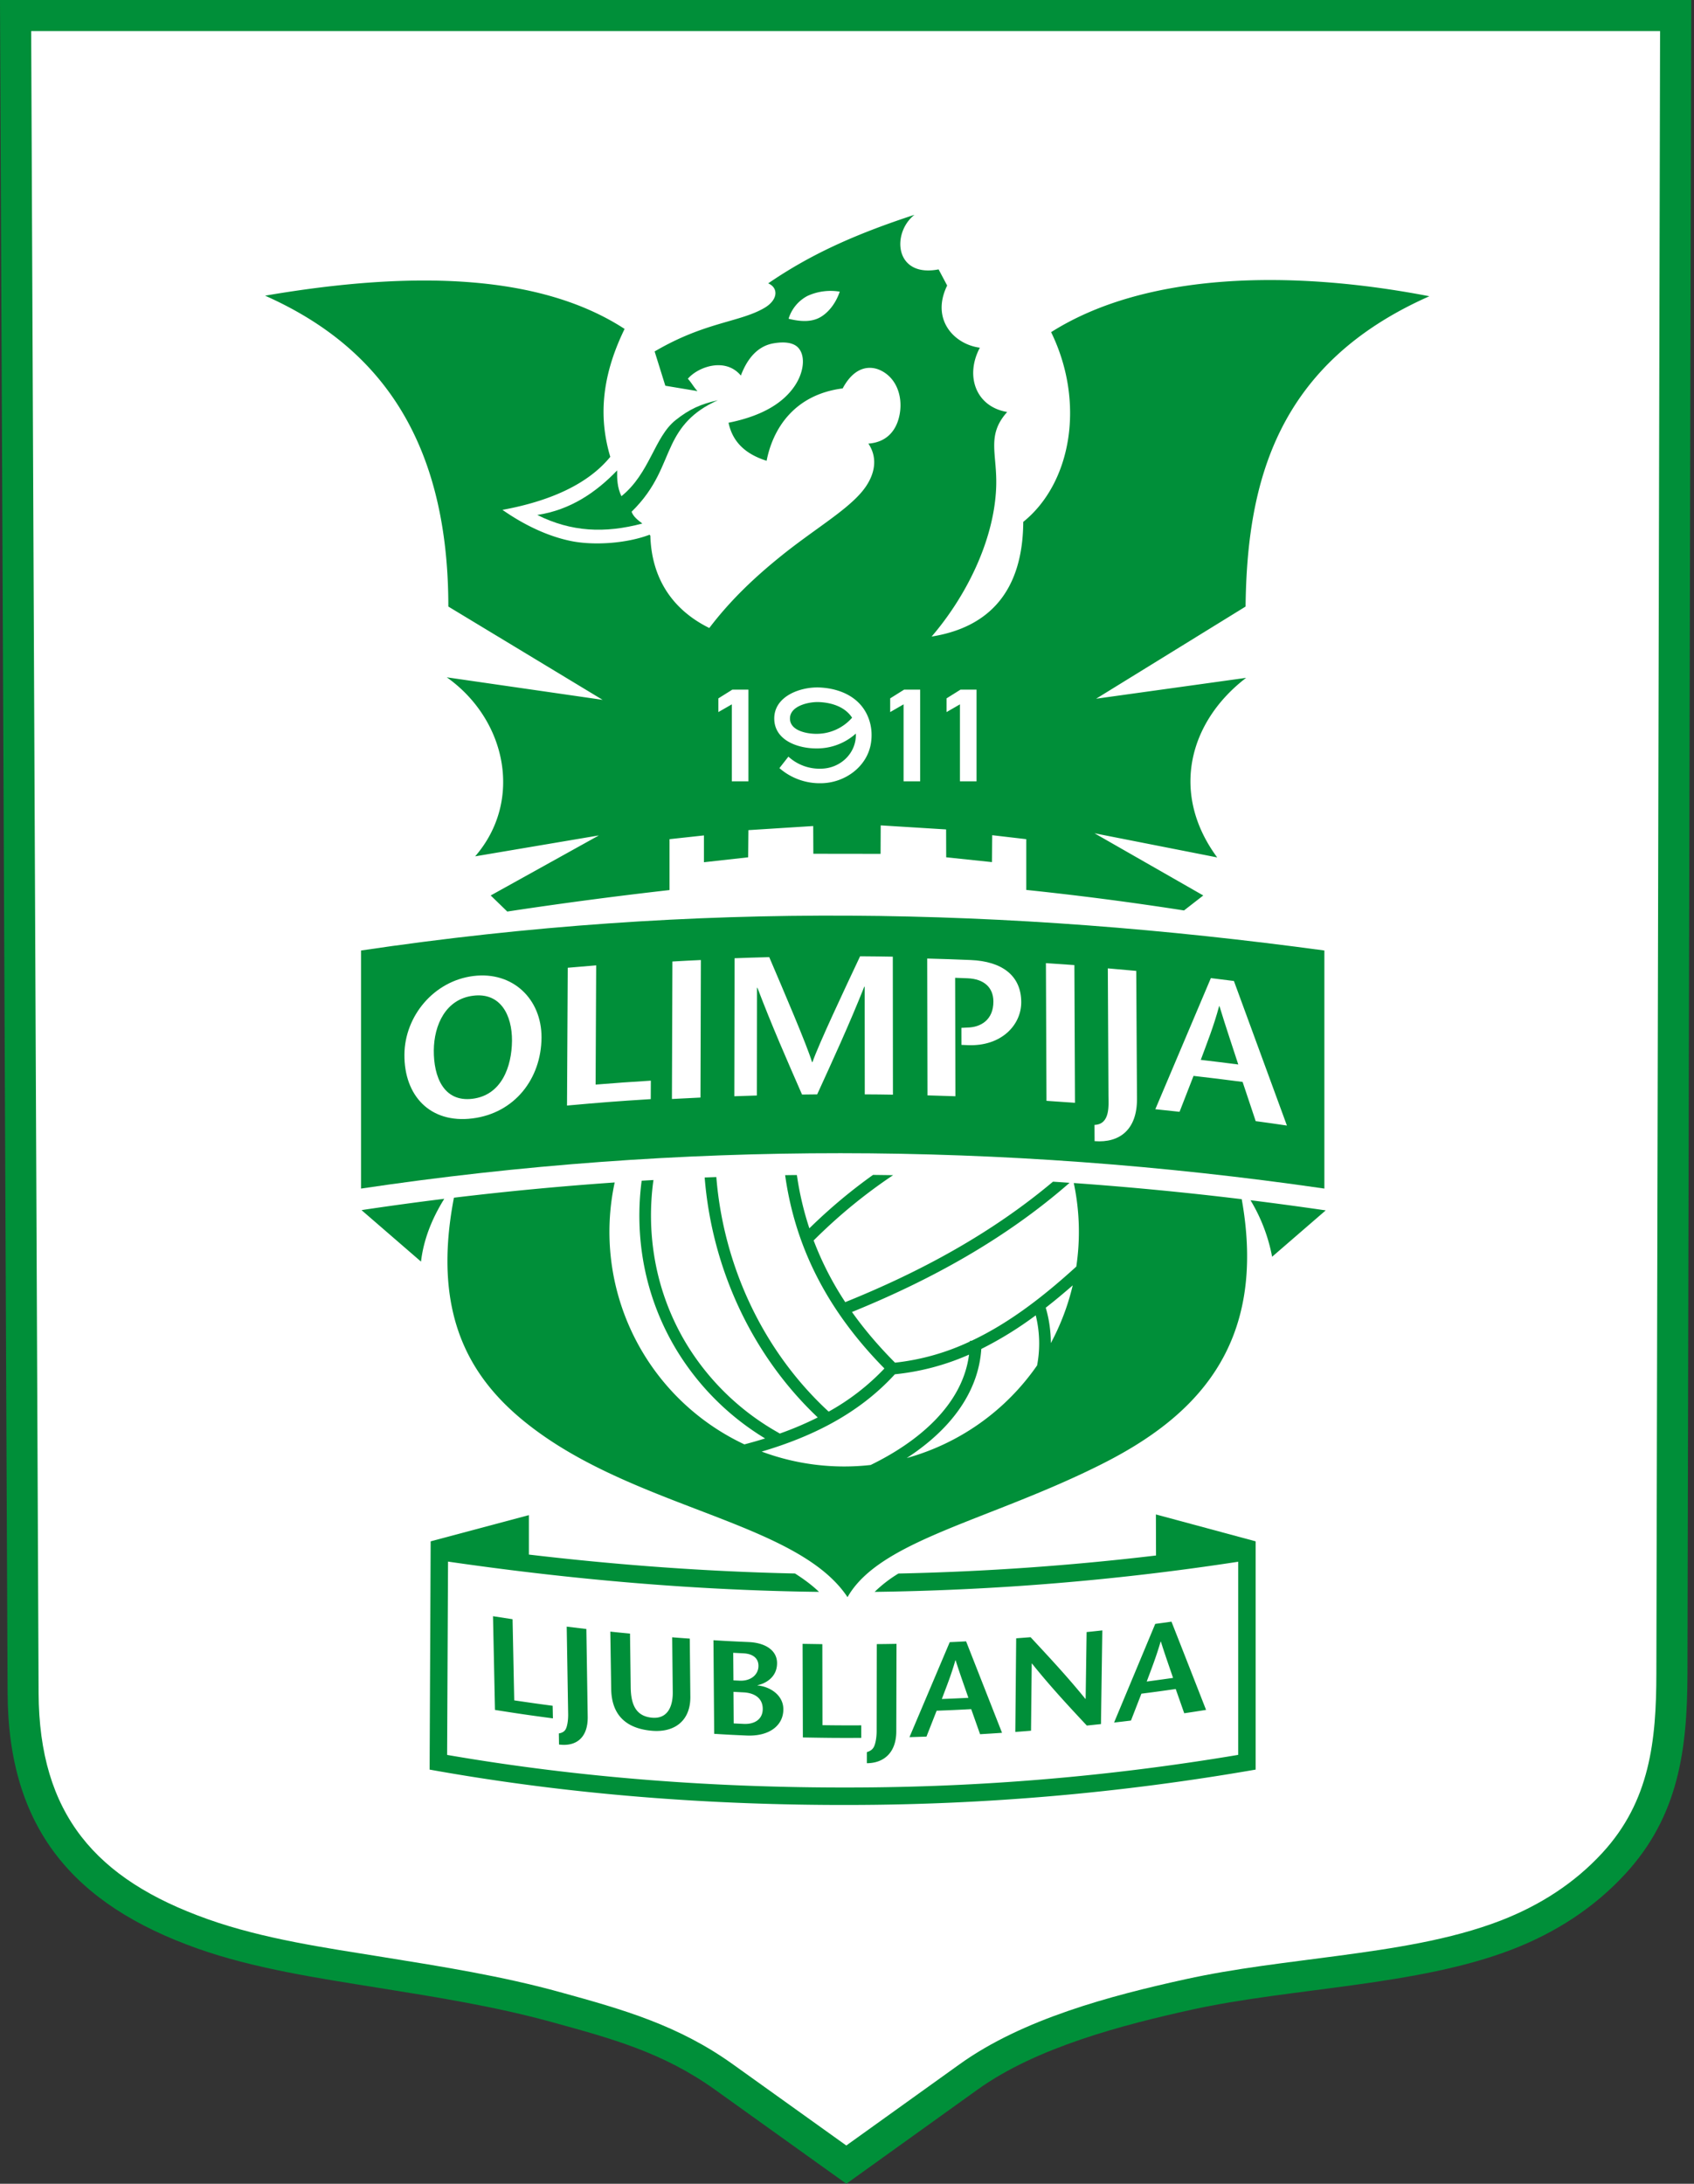 <svg xmlns="http://www.w3.org/2000/svg" width="388" height="500" fill="none"><rect width="100%" height="100%" fill="#333333" stroke="none"/><path fill="#008F39" fill-rule="evenodd" d="m0 0 1.74 387.6c.12 31.03 15.1 48.46 43.46 58.53 13.05 4.63 27.9 6.82 41.54 9.02 13.28 2.13 26.65 4.25 39.63 7.83 13.71 3.77 25.47 6.94 37.38 15.47l30.1 21.55 30.11-21.6c13.43-9.62 33.06-14.75 49.06-18.27 22.94-5.04 51.67-5.4 73.35-13.79 9.86-3.81 18.7-9.47 25.88-17.27 12.17-13.21 14.23-28.38 14.25-45.93L387.37 0H0Z" clip-rule="evenodd"/><path fill="#fff" fill-rule="evenodd" d="m7.14 7.1 1.7 380.47c.11 27.83 13.07 42.74 38.74 51.85 12.77 4.54 26.93 6.55 40.29 8.7 13.55 2.18 27.13 4.34 40.38 8 14.56 4 27.12 7.58 39.63 16.54l25.96 18.58 25.97-18.62c14.44-10.35 34.49-15.66 51.68-19.44 11.48-2.53 23.31-3.8 34.96-5.37 12.32-1.65 25.72-3.6 37.35-8.1 8.83-3.43 16.77-8.47 23.2-15.46 10.9-11.83 12.37-25.68 12.38-41.13l.85-376.01H7.14Z" clip-rule="evenodd"/><path fill="#008F39" fill-rule="evenodd" d="M108.83 196.07c11.06-12.76 7.14-31.34-6.5-40.99l35.7 5.16-35.34-21.36c-.01-40.53-17.93-60.49-41.97-71.18 34.74-5.96 63.32-4.75 82.34 7.61-5.59 11.47-5.79 20.84-3.28 29.29-5.1 6.25-13.77 10.13-24.69 12.14 4.68 3.28 10.17 6.02 15.77 7.15 5.25 1.05 12.7.53 17.93-1.46l.17.25c.28 9.57 4.9 16.86 13.5 21.11 5-6.58 10.7-11.87 16.52-16.55 7.27-5.85 14.25-9.92 18.11-14.27 3.2-3.6 4.22-7.81 1.81-11.4 4.12-.3 6-2.86 6.78-5.22 1.43-4.33.22-9.6-4.07-11.59-2.15-.99-5.76-1.13-8.6 4.17-11.3 1.45-16.05 9.5-17.42 16.57-4.46-1.4-7.74-4-8.72-8.71 8.63-1.73 12.82-5.1 15.01-8.22 2.19-3.11 2.67-6.83 1.1-8.78-1.06-1.34-3.22-1.65-5.92-1.16-2.61.48-5.47 2.32-7.37 7.36-3.55-4.26-9.81-2-12.14.73.9.99 1.3 1.85 2.2 2.83l-7.36-1.23-2.45-7.85c11.54-6.78 19.45-6.65 25.13-9.96 3.24-1.9 3.2-4.66.88-5.63 9.64-6.6 19.74-11.19 33.5-15.7-5.3 4.21-4.53 14.45 5.53 12.5.74 1.4 1.23 2.3 1.96 3.7-3.79 7.76 1.6 13.47 7.49 14.23-3.46 6.51-.88 13.53 6.26 14.72-4.88 5.45-2.2 9.63-2.53 17.4-.51 12.19-6.99 24.96-14.78 34.02 13.16-2.1 20.89-10.38 20.99-26.26 11.03-8.88 14.25-27.32 6.38-43.44 21.68-13.73 54.94-14.34 86.64-8.22-34.8 15.4-41.77 42.27-42.1 71.05l-34.23 21.1 34.36-4.78c-13.07 10-17.49 26.41-6.63 41.12l-28.1-5.53 24.91 14.24-4.41 3.43a715.38 715.38 0 0 0-36.13-4.7v-11.62l-7.8-.91-.06 6.16-10.48-1.1-.02-6.38-14.98-.93-.03 6.52-15.4-.02-.03-6.35-14.84.94-.06 6.22-10.13 1.13v-6.14l-7.88.86v11.65a1000.1 1000.1 0 0 0-37.16 4.92l-3.8-3.68 24.78-13.75-28.34 4.79Zm71.79-123.09a8.83 8.83 0 0 1 4.3-5.21 12.71 12.71 0 0 1 7.42-.99c-.97 2.85-2.72 4.85-4.42 5.83-2.09 1.21-4.7 1.03-7.3.37Z" clip-rule="evenodd"/><path fill="#008F39" fill-rule="evenodd" d="M164.42 91.64c-3.9.88-6.47 2-9.7 4.57-4.84 3.85-5.88 12.18-12.39 17.4-.94-1.97-1.02-3.93-.98-5.9-4.83 5.04-10.72 9.05-18.29 10.2 7.8 3.89 15.44 4.24 24.06 1.96-1.07-.82-2.05-1.56-2.46-2.7 5.76-5.63 7.02-10.8 9.23-15.4 1.89-3.93 4.53-7.47 10.53-10.13ZM82.69 217.63c77.02-11.44 148.05-9.83 220.65 0v54.51c-74.2-10.74-147.76-10.86-220.65 0v-54.51Z" clip-rule="evenodd"/><path fill="#008F39" fill-rule="evenodd" d="M103.97 274.22c-5.47 28.5 4.81 43.48 20.19 54.31 24.42 17.2 58.98 20.58 69.96 37.16 7.4-13.08 32.54-17.52 58.3-30.5 20.92-10.54 38.05-26.8 31.99-60.62a777.54 777.54 0 0 0-38.47-3.7 53.86 53.86 0 0 1 .58 19.13c-7.33 6.67-15.2 12.85-24.02 17l-.33-.02v.17A53.8 53.8 0 0 1 205 312c-3.7-3.72-7-7.57-9.86-11.6 18.06-7.34 35.15-16.73 49.84-29.58a970.2 970.2 0 0 0-3.8-.26c-14.15 11.89-30.44 20.67-47.58 27.58a71.69 71.69 0 0 1-7.24-14.12l.1-.1c5.6-5.58 11.6-10.5 18.1-14.85l-4.6-.06c-5.16 3.68-10 7.74-14.58 12.23a71.22 71.22 0 0 1-2.86-12.2c-.9 0-1.79.02-2.69.03 2.4 17.17 10.22 31.55 22.74 44.26a52.67 52.67 0 0 1-12.77 9.88c-15.05-13.87-24.09-33.39-25.73-53.71l-2.67.1c1.65 20.72 10.75 40.63 25.9 54.94a75.3 75.3 0 0 1-8.69 3.69l-.4-.24a57.7 57.7 0 0 1-20.8-19.98 56.18 56.18 0 0 1-7.34-19.15 58.42 58.42 0 0 1-.4-18.68l-2.7.16a61.08 61.08 0 0 0 .47 19 58.89 58.89 0 0 0 7.7 20.06 60.28 60.28 0 0 0 20.1 19.95c-1.56.49-3.15.94-4.74 1.36a53.76 53.76 0 0 1-29.71-59.97 734.18 734.18 0 0 0-36.83 3.49ZM245.7 294.3c-1.1 4.67-2.8 9.1-5.01 13.22-.01-2.74-.4-5.51-1.17-8.1 2.1-1.64 4.16-3.36 6.18-5.12Zm-8.16 18.33a53.85 53.85 0 0 1-29.86 21.21c7.19-4.67 13.33-10.92 15.89-18.8.65-2 1.05-4.07 1.19-6.18a82.86 82.86 0 0 0 12.47-7.7 26.82 26.82 0 0 1 .31 11.47Zm-38.16 22.8a54.06 54.06 0 0 1-24.92-3.07c11.48-3.4 22.2-8.62 30.5-17.7a55.82 55.82 0 0 0 16.99-4.5c-1.5 11.68-11.93 20.12-22.56 25.28ZM82.8 277.07l13.63 11.79c.56-4.8 2.34-9.59 5.33-14.38a734.9 734.9 0 0 0-18.35 2.5l-.61.1ZM303.65 277.13l-12.28 10.62a39 39 0 0 0-4.95-12.94c5.41.67 10.82 1.4 16.23 2.18l1 .14Z" clip-rule="evenodd"/><path fill="#008F39" fill-rule="evenodd" d="m98.64 352.91 22.5-6v9.03c20.4 2.4 40.7 3.9 60.95 4.33 2 1.27 3.9 2.67 5.5 4.21-28.44-.34-56.82-2.85-84.97-6.93l-.21 44.26c30.4 5.25 61.35 7.53 92.19 7.46a539.01 539.01 0 0 0 89-7.47v-44.22a599.85 599.85 0 0 1-83.27 6.9 30.35 30.35 0 0 1 5.45-4.2 608.2 608.2 0 0 0 59-4.13l-.03-9.4 22.85 6.16v52.26a546.18 546.18 0 0 1-93 8.1c-31.32.07-63.85-2.27-96.2-8.1l.24-52.26Z" clip-rule="evenodd"/><path fill="#fff" fill-rule="evenodd" d="M171.42 157.9h-3.68l-3.2 2v3.14l3.08-1.77v17.62h3.8v-20.98ZM210.77 157.9h-3.69l-3.19 2v3.14l3.07-1.77v17.62h3.8v-20.98ZM223.69 157.9H220l-3.2 2v3.14l3.07-1.77v17.62h3.8v-20.98ZM196.03 167.96a13.3 13.3 0 0 1-8.89 3.4c-4.15.05-9.64-1.7-9.8-6.65-.16-5.3 6.01-7.5 10.41-7.3 4.95.23 9.64 2.43 11.31 7.38.57 1.67.7 3.46.45 5.2-.78 5.52-5.97 9.26-11.38 9.34a14.06 14.06 0 0 1-9.61-3.46l2.06-2.63a10.55 10.55 0 0 0 7.5 2.76c4.42-.07 8.11-3.55 7.95-8.04Zm-.86-3.63c-1.6-2.46-4.6-3.45-7.57-3.58-2.27-.1-6.76.84-6.66 3.86.09 2.78 4.06 3.44 6.16 3.41a10.8 10.8 0 0 0 8.07-3.7Z" clip-rule="evenodd"/><path fill="#008F39" fill-rule="evenodd" d="m112.92 370.05 4.48.69.38 18.58c3.52.52 5.28.77 8.8 1.24l.06 2.88c-5.31-.7-7.97-1.09-13.27-1.93l-.45-21.46ZM134.3 372.98l.31 20.07c.08 4.78-2.6 6.9-6.57 6.38l-.04-2.54c.82-.14 1.26-.46 1.53-.9.37-.6.63-2.04.6-3.54l-.33-20.01 4.5.54ZM144.3 374.03l.16 12.32c.06 4.2 1.36 6.63 4.92 6.94 3.41.3 4.75-2.4 4.71-5.85l-.13-12.56c1.61.13 2.42.19 4.03.3l.13 13.32c.05 5.42-3.55 8.24-8.83 7.78-6.04-.53-9.22-3.74-9.3-9.6l-.2-13.1c1.8.19 2.7.28 4.51.45ZM168.05 394.6l2.3.11c2.49.12 4.36-1.07 4.35-3.45-.01-2.51-1.97-3.66-4.43-3.77l-2.27-.12.05 7.23Zm-.06-9.86 1.4.07c2.6.13 4.34-1.4 4.33-3.39 0-1.9-1.49-2.78-3.44-2.87l-2.34-.12.05 6.31Zm-4.41 12.24-.17-21.43c3.24.2 4.86.28 8.1.42 3.79.17 6.46 1.9 6.47 4.8.01 3.44-2.9 4.75-4.46 5.08v.06c2.79.24 5.9 2.17 5.9 5.44.02 3.7-3.19 6.26-8.45 6.02-2.96-.13-4.43-.2-7.39-.39ZM183.83 376.38l4.52.07.03 18.55c3.55.05 5.33.05 8.88.04v2.87c-5.35.03-8.02 0-13.37-.1l-.06-21.44ZM205.34 376.38l-.05 20.05c-.01 4.77-2.76 7.26-6.74 7.28v-2.54c.83-.25 1.27-.62 1.56-1.11.38-.65.67-2.12.68-3.62l.03-20c1.8-.01 2.71-.03 4.52-.06ZM221.8 388.74c-.94-2.77-1.89-5.33-2.92-8.59h-.06c-.95 3.36-2.03 6-3.1 8.86 2.43-.1 3.65-.15 6.07-.27Zm-.52-12.93 8.23 20.94c-2.01.14-3.02.2-5.03.32l-2.03-5.74c-3.17.17-4.75.24-7.92.36l-2.33 5.93-3.89.12 9.22-21.75c1.5-.06 2.25-.1 3.75-.18ZM252.17 394.75l-3.24.34c-4.19-4.48-8.4-9-12.56-14.2h-.06l-.16 15.38a529 529 0 0 1-3.6.28l.2-21.44 3.3-.25c4.24 4.56 8.43 9.04 12.55 14.12h.06l.22-15.3c1.44-.14 2.16-.22 3.6-.38l-.31 21.44ZM268.68 384.18c-.9-2.69-1.8-5.16-2.79-8.32h-.06c-.99 3.44-2.08 6.19-3.18 9.15 2.41-.32 3.62-.49 6.03-.83Zm-.36-12.88c3.19 8.1 4.77 12.15 7.92 20.2-2 .32-3 .48-5 .77l-1.95-5.55c-3.14.45-4.72.67-7.86 1.07l-2.39 6.15c-1.55.2-2.32.28-3.87.46l9.43-22.59 3.72-.51Z" clip-rule="evenodd"/><path fill="#fff" fill-rule="evenodd" d="M117.27 238.28c.03-5.81-2.59-11.08-8.88-10.3-6.3.77-8.98 6.7-9.03 12.51-.04 6.04 2.24 11.9 8.86 11.09 6.62-.82 9-7.27 9.05-13.3Zm-24.64 3.17c.07-8.83 6.76-16.86 15.8-17.98 9.02-1.12 15.64 5.27 15.6 14.1-.06 9.41-6.15 17.31-15.84 18.51-9.68 1.2-15.64-5.21-15.56-14.63ZM130.04 221.58c2.6-.23 3.9-.34 6.51-.55l-.13 27.3c5.15-.4 7.5-.59 12.65-.9l-.02 4.23c-7.76.48-11.42.77-19.18 1.47l.17-31.55ZM153.9 251.63l.11-31.48c2.6-.15 3.91-.22 6.52-.34l-.09 31.49c-2.61.12-3.92.19-6.53.33ZM204.52 250.64c-2.58-.04-3.87-.06-6.45-.07l-.02-24.66h-.09c-3.5 8.78-7.17 16.73-10.79 24.66l-3.47.04c-3.43-7.85-6.9-15.72-10.21-24.43h-.1c0 9.86-.02 14.8-.03 24.65l-5.17.17.06-31.6c3.18-.12 4.77-.17 7.94-.25 3.28 7.69 8.57 19.98 9.8 24.03h.1c1.5-4.26 7.26-16.48 10.91-24.23 3 .02 4.5.04 7.49.09 0 12.64.02 18.96.03 31.6ZM218.83 251l-6.4-.2-.06-31.33c4 .1 5.98.18 9.97.34 7.15.3 11.55 3.54 11.57 9.63.02 5.28-4.59 10.17-12.2 9.86l-1.5-.06-.01-3.9 1.4-.07c3.04-.06 5.94-1.75 5.93-5.96-.01-3.22-2.15-5.17-5.9-5.32l-2.86-.11.06 27.13ZM239.69 252.05l-.13-31.53 6.52.45.14 31.53c-2.61-.19-3.92-.28-6.53-.45ZM260.25 222.3l.17 29.31c.03 6.98-3.92 10.13-9.71 9.67l-.02-3.72c3.64-.12 3.21-4.52 3.2-6.62l-.15-29.22c2.6.22 3.9.34 6.51.58ZM283.62 243.73c-1.39-4.31-2.77-8.3-4.3-13.34l-.09-.01c-1.27 4.7-2.74 8.33-4.2 12.29 3.43.4 5.15.62 8.6 1.06Zm-1-19.12 12.14 33.1c-2.86-.42-4.29-.63-7.15-1.01l-3-8.98c-4.5-.59-6.74-.86-11.24-1.38l-3.2 8.22-5.55-.59 12.72-30.02 5.28.66Z" clip-rule="evenodd"/></svg>